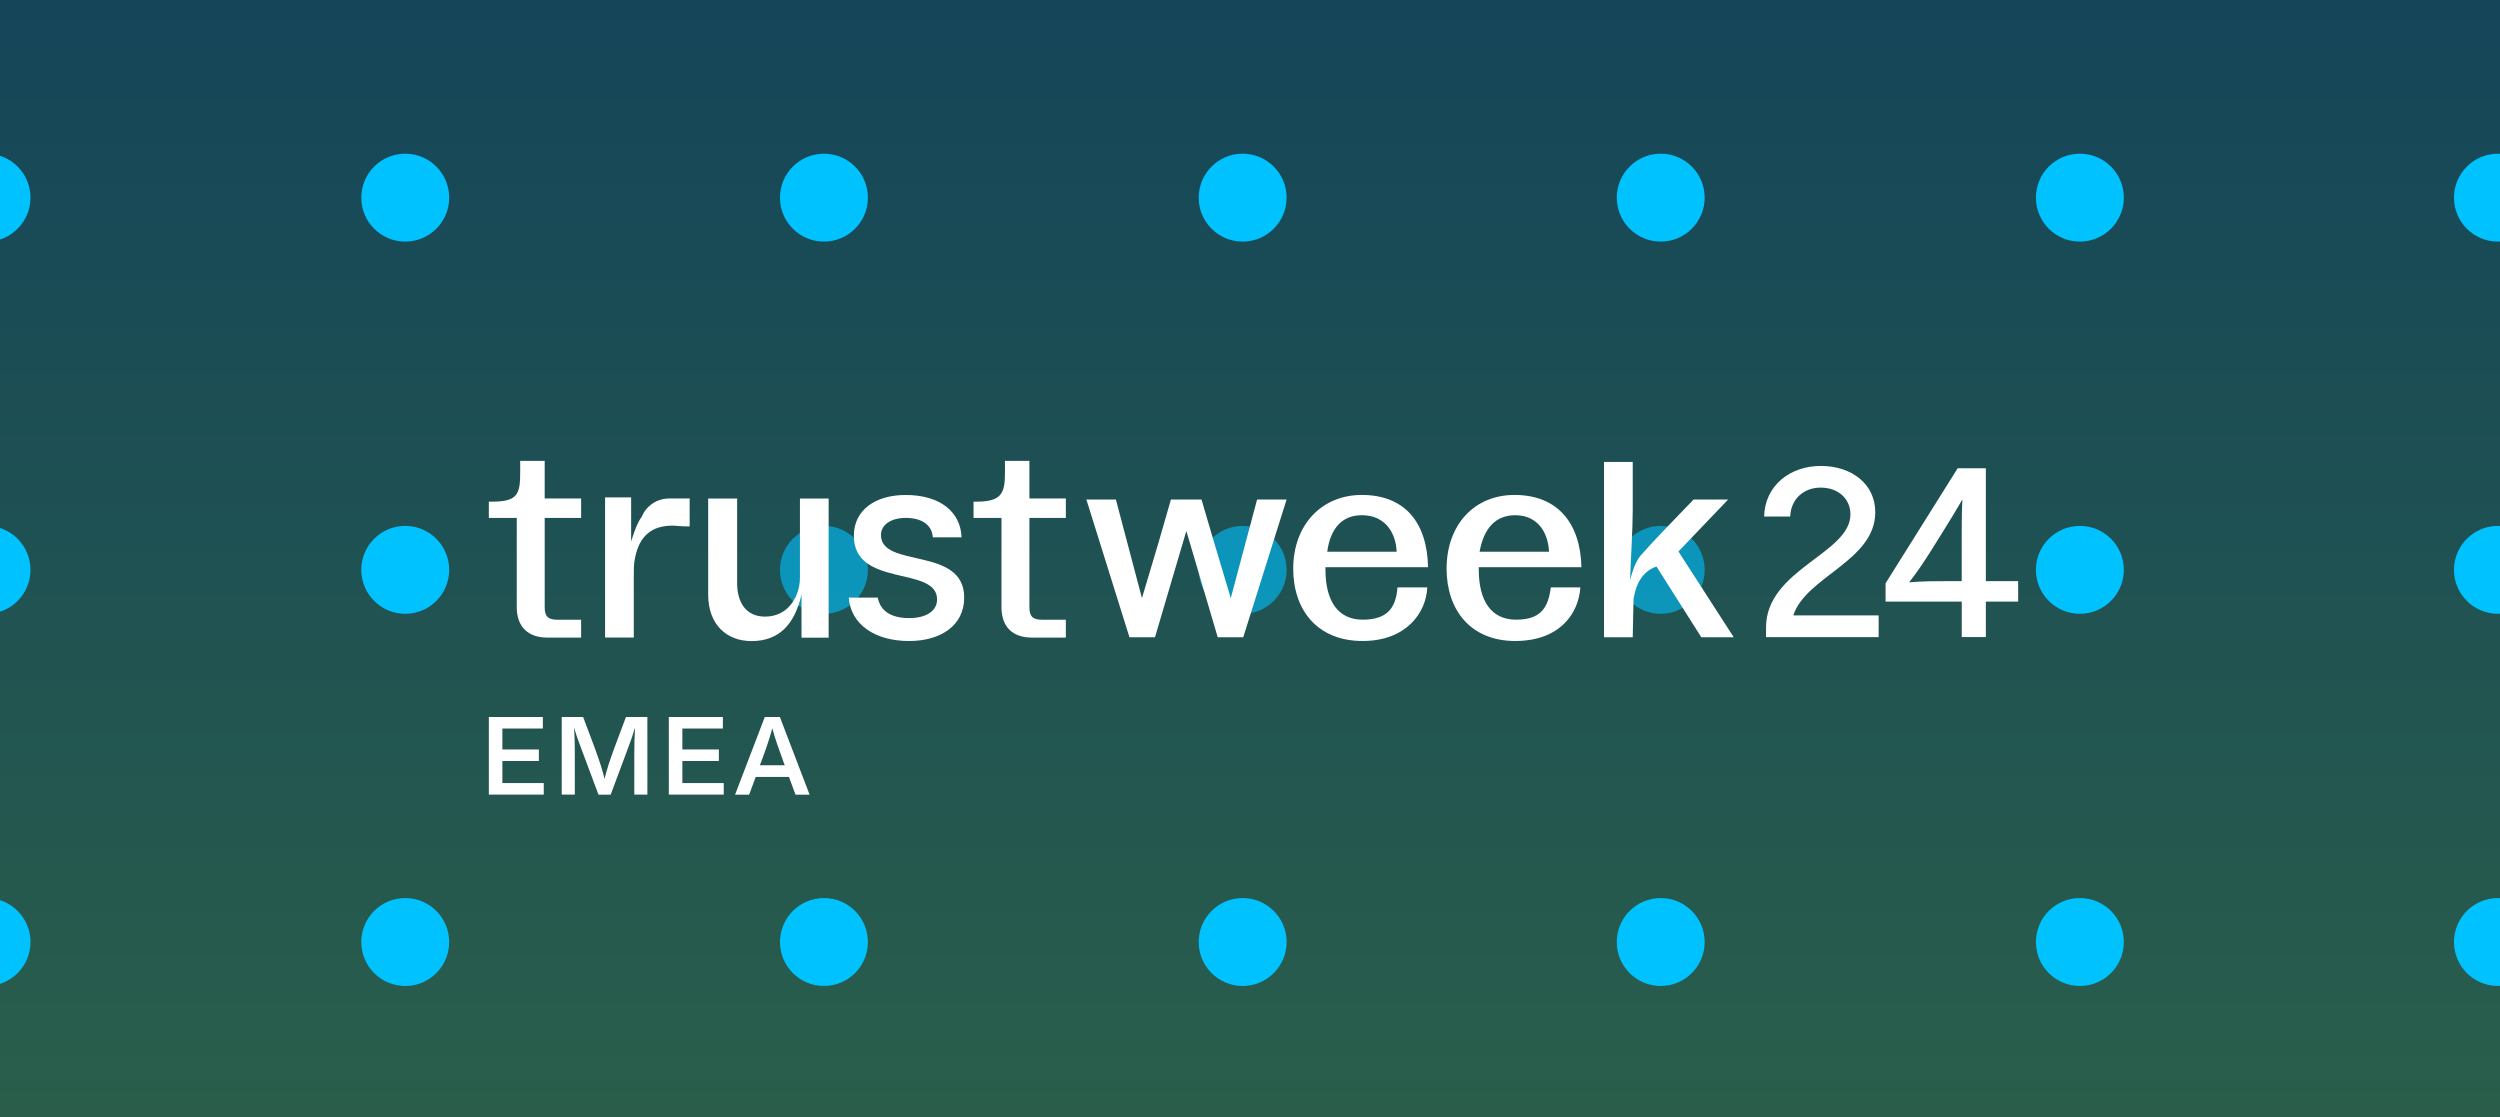 <svg width="358" height="160" viewBox="0 0 358 160" fill="none" xmlns="http://www.w3.org/2000/svg">
<rect x="0" y="0" width="358" height="160" fill="#808080" stroke="none"/>
<g clip-path="url(#clip0_380_527)">
<rect width="358" height="160" transform="translate(358 160) rotate(-180)" fill="white"/>
<g clip-path="url(#clip1_380_527)">
<rect width="359.111" height="202" transform="translate(-0.556)" fill="#346E4A"/>
<g clip-path="url(#clip2_380_527)">
<rect width="448" height="252" transform="translate(-45 -60)" fill="white"/>
<rect x="-45" y="-60" width="448" height="252" fill="url(#paint0_linear_380_527)"/>
</g>
<g style="mix-blend-mode:difference">
<circle cx="-1.929" cy="81.603" r="6.295" transform="rotate(90 -1.929 81.603)" fill="#00C2FF"/>
</g>
<g style="mix-blend-mode:difference">
<circle cx="-1.929" cy="28.303" r="6.295" transform="rotate(90 -1.929 28.303)" fill="#00C2FF"/>
</g>
<g style="mix-blend-mode:difference">
<circle cx="-1.928" cy="134.897" r="6.295" transform="rotate(90 -1.928 134.897)" fill="#00C2FF"/>
</g>
<g style="mix-blend-mode:difference">
<circle cx="177.948" cy="81.603" r="6.295" transform="rotate(90 177.948 81.603)" fill="#00C2FF" fill-opacity="0.6"/>
</g>
<g style="mix-blend-mode:difference">
<circle cx="177.948" cy="28.303" r="6.295" transform="rotate(90 177.948 28.303)" fill="#00C2FF"/>
</g>
<g style="mix-blend-mode:difference">
<circle cx="297.838" cy="81.603" r="6.295" transform="rotate(90 297.838 81.603)" fill="#00C2FF"/>
</g>
<g style="mix-blend-mode:difference">
<circle cx="297.838" cy="28.303" r="6.295" transform="rotate(90 297.838 28.303)" fill="#00C2FF"/>
</g>
<g style="mix-blend-mode:difference">
<circle cx="177.948" cy="134.897" r="6.295" transform="rotate(90 177.948 134.897)" fill="#00C2FF"/>
</g>
<g style="mix-blend-mode:difference">
<circle cx="297.838" cy="134.897" r="6.295" transform="rotate(90 297.838 134.897)" fill="#00C2FF"/>
</g>
<g style="mix-blend-mode:difference">
<circle cx="117.988" cy="81.603" r="6.295" transform="rotate(90 117.988 81.603)" fill="#00C2FF" fill-opacity="0.6"/>
</g>
<g style="mix-blend-mode:difference">
<circle cx="117.988" cy="28.303" r="6.295" transform="rotate(90 117.988 28.303)" fill="#00C2FF"/>
</g>
<g style="mix-blend-mode:difference">
<circle cx="117.988" cy="134.897" r="6.295" transform="rotate(90 117.988 134.897)" fill="#00C2FF"/>
</g>
<g style="mix-blend-mode:difference">
<circle cx="58.03" cy="81.603" r="6.295" transform="rotate(90 58.03 81.603)" fill="#00C2FF"/>
</g>
<g style="mix-blend-mode:difference">
<circle cx="58.03" cy="28.303" r="6.295" transform="rotate(90 58.03 28.303)" fill="#00C2FF"/>
</g>
<g style="mix-blend-mode:difference">
<circle cx="58.029" cy="134.897" r="6.295" transform="rotate(90 58.029 134.897)" fill="#00C2FF"/>
</g>
<g style="mix-blend-mode:difference">
<circle cx="237.814" cy="28.303" r="6.295" transform="rotate(90 237.814 28.303)" fill="#00C2FF"/>
</g>
<g style="mix-blend-mode:difference">
<circle cx="237.814" cy="81.603" r="6.295" transform="rotate(90 237.814 81.603)" fill="#00C2FF" fill-opacity="0.6"/>
</g>
<g style="mix-blend-mode:difference">
<circle cx="357.705" cy="28.303" r="6.295" transform="rotate(90 357.705 28.303)" fill="#00C2FF"/>
</g>
<g style="mix-blend-mode:difference">
<circle cx="357.705" cy="81.603" r="6.295" transform="rotate(90 357.705 81.603)" fill="#00C2FF"/>
</g>
<g style="mix-blend-mode:difference">
<circle cx="237.814" cy="134.897" r="6.295" transform="rotate(90 237.814 134.897)" fill="#00C2FF"/>
</g>
<g style="mix-blend-mode:difference">
<circle cx="357.705" cy="134.897" r="6.295" transform="rotate(90 357.705 134.897)" fill="#00C2FF"/>
</g>
</g>
<g clip-path="url(#clip3_380_527)">
<path d="M284.374 67.059V83.217H289V86.153H284.374V91.226H280.923V86.153H270.012V83.53L280.336 67.059H284.374ZM280.918 83.217V76.656C280.918 74.895 280.918 73.205 281.019 71.511C280.293 72.753 279.465 74.168 278.396 75.862L276.567 78.798C275.499 80.488 274.498 81.975 273.391 83.39C275.325 83.217 277.328 83.217 279.33 83.217H280.918Z" fill="white"/>
<path d="M252.896 91.231V89.849C252.896 81.527 264.982 79.284 264.982 73.658C264.982 71.482 263.293 69.826 260.737 69.826C258.181 69.826 256.453 71.554 256.352 73.971H252.622C252.723 69.552 256.319 66.722 260.737 66.722C265.156 66.722 268.539 69.311 268.539 73.35C268.539 80.324 258.595 82.567 256.8 88.126H269.021V91.236H252.896V91.231Z" fill="white"/>
<path d="M147.411 66H143.907C143.907 69.894 144.248 71.838 139.907 71.838H139.411V74.168H143.411V86.952C143.411 89.739 144.97 91.303 147.791 91.303H152.628V88.747H149.24C147.906 88.747 147.411 88.29 147.411 86.952V74.168H152.628V71.381H147.411V66Z" fill="white"/>
<path d="M91.861 74.052C91.101 75.005 90.379 77.566 90.379 77.566V71.227H86.648V91.298H90.759V82.293C90.759 81.566 90.759 80.844 90.874 80.233C91.486 76.608 93.425 75.27 96.357 75.27C96.814 75.27 97.31 75.386 98.758 75.386V71.381H95.866C94.152 71.381 92.588 72.334 91.866 74.052H91.861Z" fill="white"/>
<path d="M77.995 66H74.491C74.491 70.274 74.794 71.838 70.491 71.838H70V74.168H74V86.952C74 89.739 75.598 91.303 78.38 91.303H83.217V88.747H79.829C78.495 88.747 77.999 88.29 77.999 86.952V74.168H83.217V71.381H77.999V66H77.995Z" fill="white"/>
<path d="M114.546 82.803C114.546 85.132 113.064 88.299 109.56 88.299C106.778 88.299 105.56 86.201 105.56 83.529V71.391H101.411V85.127C101.411 89.479 104.078 91.803 107.62 91.803C111.504 91.803 113.791 89.474 114.777 85.127V91.312H118.662V71.391H114.551V82.803H114.546Z" fill="white"/>
<path d="M176.247 85.652L173.884 77.754L172.055 71.535H167.674L165.884 77.754L163.526 85.652L159.795 71.53H155.569L161.74 91.26H165.393L169.884 76.035L174.379 91.26H178.032L184.241 71.53H180.016L176.247 85.652Z" fill="white"/>
<path d="M126.155 76.603C126.155 75.116 127.637 74.163 129.697 74.163C132.133 74.163 133.466 75.27 133.582 76.95H137.692C137.577 73.326 134.645 70.881 129.697 70.881C125.317 70.881 122.271 73.056 122.271 76.719C122.271 84.237 134.188 80.955 134.188 85.84C134.188 87.52 132.59 88.511 130.188 88.511C127.488 88.511 126.039 87.404 125.693 85.575H121.544C121.809 89.354 125.202 91.794 130.188 91.794C134.645 91.794 138.072 89.618 138.072 85.575C138.072 78.173 126.155 81.455 126.155 76.608V76.603Z" fill="white"/>
<path d="M204.495 81.219C204.38 74.885 201.217 70.876 195.013 70.876C189.3 70.876 185.189 75.111 185.189 81.445C185.189 87.284 188.578 91.789 195.129 91.789C201.338 91.789 204.23 87.784 204.384 84.117H200.12C199.894 87.053 198.671 88.737 195.133 88.737C191.596 88.737 189.805 86.066 189.805 81.561V81.219H204.505H204.495ZM195.013 73.778C198.402 73.778 199.889 76.334 200 79.005H190.06C190.518 75.607 192.231 73.778 195.013 73.778Z" fill="white"/>
<path d="M226.463 81.219C226.309 74.885 223.036 70.876 216.865 70.876C211.152 70.876 207.152 75.111 207.152 81.445C207.152 87.284 210.541 91.789 216.976 91.789C223.411 91.789 226.078 87.784 226.304 84.117H222.078C221.698 87.053 220.629 88.737 217.092 88.737C213.554 88.737 211.759 86.066 211.759 81.561V81.219H226.458H226.463ZM216.981 73.778C220.254 73.778 221.703 76.334 221.818 79.005H211.879C212.485 75.607 214.204 73.778 216.981 73.778Z" fill="white"/>
<path d="M247.476 71.53H242.523C239.972 74.202 237.267 76.912 234.909 79.583C233.917 80.805 233.427 83.096 233.427 83.096C233.542 79.698 233.807 75.809 233.807 73.022V66.149H229.696V91.26H233.807L233.922 85.763C234.365 83.14 235.501 81.715 237.21 81.128L243.63 91.26H248.275L240.353 78.972L247.471 71.53H247.476Z" fill="white"/>
<path d="M70 102.672H77.735V104.323H71.94V107.326H77.167V108.977H71.94V112.139H77.865V113.79H70V102.672Z" fill="white"/>
<path d="M83.376 107.581C82.789 106.026 82.501 105.213 82.202 104.164C82.284 105.324 82.313 106.498 82.313 107.865V113.79H80.44V102.672H83.506L85.191 107.167C85.937 109.198 86.317 110.455 86.572 111.538C86.828 110.459 87.208 109.203 87.954 107.167L89.638 102.672H92.704V113.79H90.832V107.865C90.832 106.498 90.866 105.324 90.943 104.164C90.64 105.213 90.356 106.022 89.768 107.581L87.448 113.795H85.701L83.381 107.581H83.376Z" fill="white"/>
<path d="M95.779 102.672H103.514V104.323H97.714V107.326H102.941V108.977H97.714V112.139H103.639V113.79H95.774V102.672H95.779Z" fill="white"/>
<path d="M112.982 111.254H108.217L107.278 113.795H105.262L109.517 102.677H111.678L115.933 113.795H113.916L112.977 111.254H112.982ZM108.819 109.583H112.376L112.217 109.17C111.519 107.249 110.975 105.738 110.595 104.294C110.214 105.738 109.69 107.249 108.973 109.17L108.814 109.583H108.819Z" fill="white"/>
</g>
</g>
<defs>
<linearGradient id="paint0_linear_380_527" x1="403" y1="-60" x2="403" y2="192" gradientUnits="userSpaceOnUse">
<stop stop-color="#0C3C5F"/>
<stop offset="1" stop-color="#2E6348"/>
</linearGradient>
<clipPath id="clip0_380_527">
<rect width="358" height="160" fill="white" transform="translate(358 160) rotate(-180)"/>
</clipPath>
<clipPath id="clip1_380_527">
<rect width="359.111" height="202" fill="white" transform="translate(-0.556)"/>
</clipPath>
<clipPath id="clip2_380_527">
<rect width="448" height="252" fill="white" transform="translate(-45 -60)"/>
</clipPath>
<clipPath id="clip3_380_527">
<rect width="219" height="47.8" fill="white" transform="translate(70 66)"/>
</clipPath>
</defs>
</svg>
